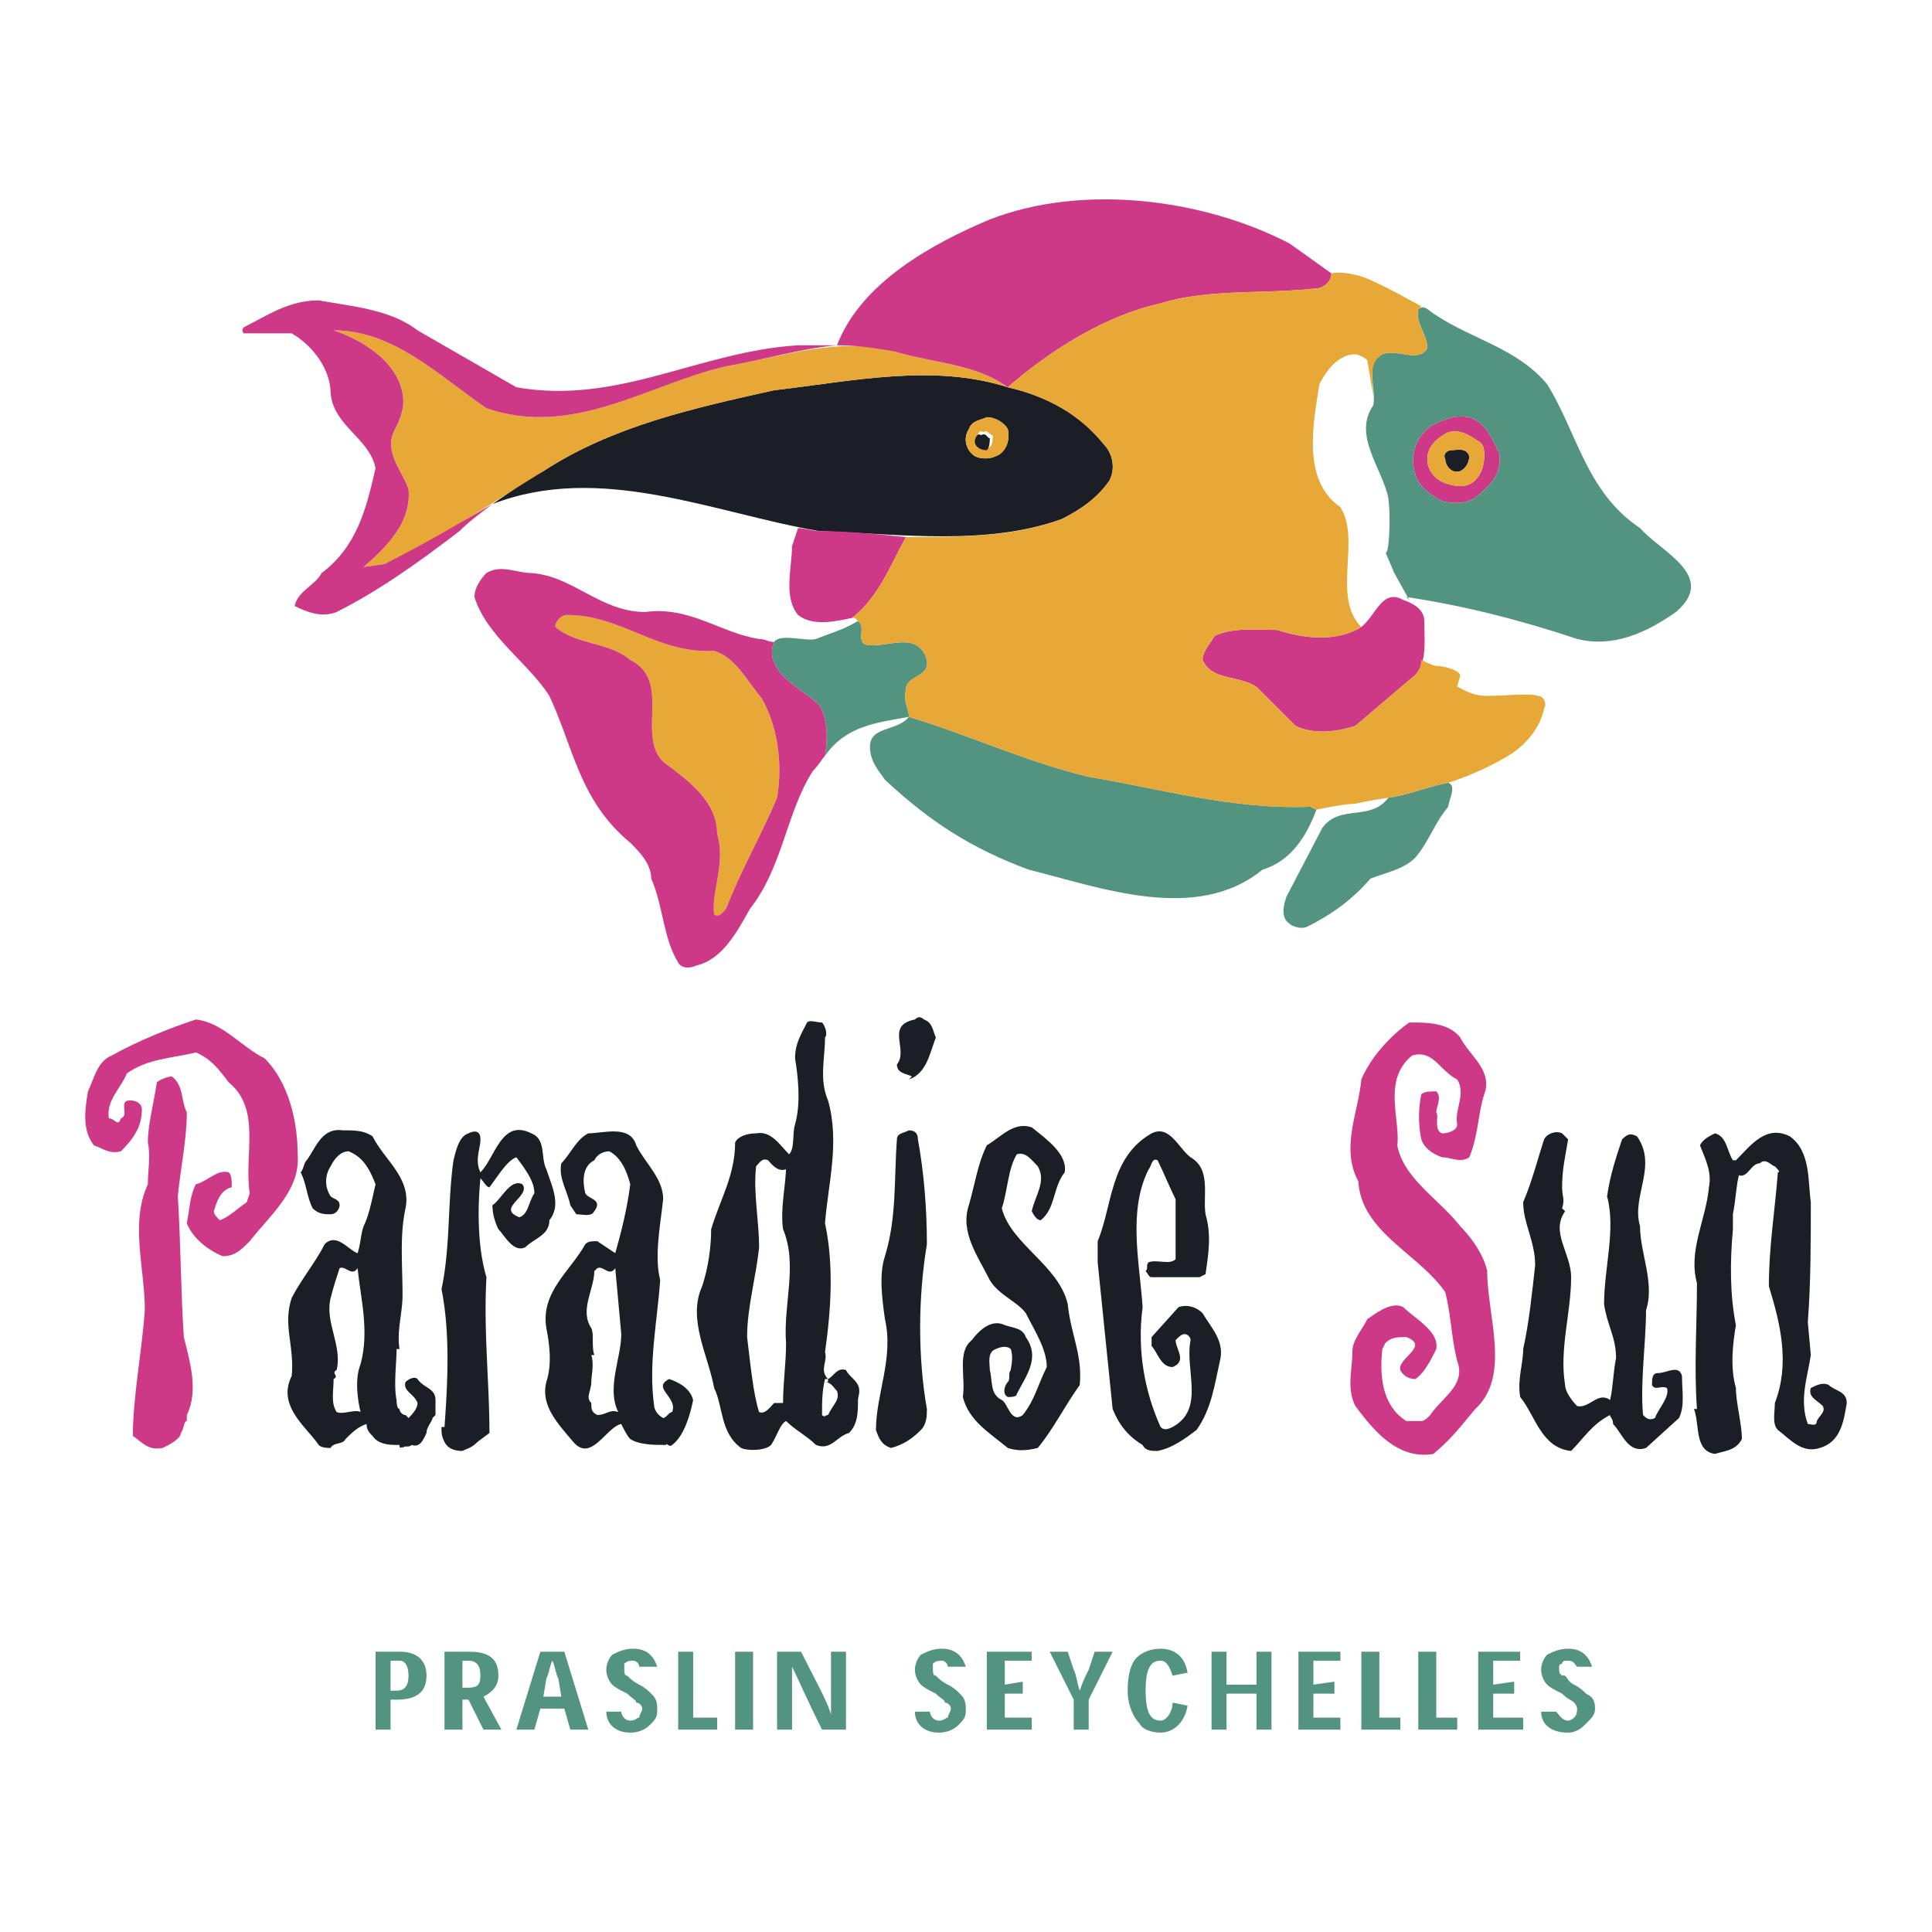 <svg xmlns="http://www.w3.org/2000/svg" width="2500" height="2500" viewBox="0 0 192.756 192.756"><g fill-rule="evenodd" clip-rule="evenodd"><path fill="#fff" d="M0 0h192.756v192.756H0V0z"/><path d="M11.163 105.301c2.69-1.494 5.68-2.689 8.371-3.586 2.69.299 4.484 2.689 6.876 3.885 2.392 2.393 3.288 6.279 3.288 9.566.299 3.588-2.69 5.98-4.783 8.67-.897.896-1.495 1.494-2.691 1.494-1.495-.598-2.989-1.793-3.587-3.287.299-1.496.299-2.691.897-3.887 1.196-.299 2.093-1.494 3.289-1.195.299.299.299.896.299 1.494-1.196.299-1.495 1.494-1.794 2.391 0 .301.299.6.598.898.897-.299 1.794-1.197 2.691-1.795l.299-.896c-.599-3.887 1.195-8.369-2.093-11.061-.897-1.195-1.794-2.393-3.289-2.99-2.392.598-4.783.598-6.876 2.094-.598 1.494-2.092 2.689-1.793 4.484.598 0 .897.896 1.196 0 .897-.299-.299-1.795.897-1.795.598 0 1.196.299 1.196.898 0 1.793-.897 2.988-2.093 4.184-1.196.299-1.793-.299-2.69-.598-1.196-1.494-.897-3.586-.598-5.381.596-1.195.895-2.988 2.39-3.587z" fill="#cd3986"/><path d="M14.451 130.713c0-4.186-1.495-8.67.299-12.557 0-1.494.299-2.691 0-4.186 0-1.793.598-3.887.897-5.979.299-.299 1.196-.598 1.495-.598 1.196.896.897 2.391 1.495 3.586 0 2.691-.598 5.383-.896 8.371.299 4.783.299 9.566.598 14.051.598 2.391 1.495 5.381.299 7.773v.598c-.299 0-.299.896-.598 1.195 0 .598-1.196 1.195-1.794 1.494-1.495.299-2.092-.598-2.989-1.195-.002-3.885.895-8.37 1.194-12.553z" fill="#cd3986"/><path d="M29.099 129.516c.897-1.793 2.392-3.586 3.289-5.381 1.196-1.195 2.392.598 3.289.896.299-.896.299-1.793.598-2.689.598-1.195.897-2.99 1.196-4.186-.598-1.494-1.196-2.691-2.69-3.289-.897 0-1.495.896-1.794 1.496a2.713 2.713 0 0 0 0 2.988c.299.299.896.299.896.896 0 .299-.299.898-.896.898-.598 0-1.196 0-1.794-.6-.598-1.195-.598-2.391-1.195-3.586.299-.299.299-.896.598-1.197.896-1.195 1.495-3.287 3.587-2.988 1.196 0 2.092 0 2.989.598 1.196 2.391 3.886 4.186 3.289 7.174-.598 2.691-.299 5.682-.299 8.67 0 1.793-.598 3.588-.299 5.381h-.299c0 1.496-.299 3.588 0 5.082 0 0 0 .896.299.896 0 .299.299.6.598.6l.299.299c.299-.299.897-.898.897-1.496-.299-.896-1.495-1.195-1.196-2.092.299-.299.896-.598 1.196-.299.598.896 1.793.896 1.793 2.092v1.496l-.299.299c0 .299-.598.896-.598 1.494-.299.598-.598 1.494-1.495 1.195-.299.299-.598 0-.896.299 0-.299-.299.299-.299-.299-.897 0-2.092 0-2.69-.896-.299-.299-.598-.598-.598-1.195-.896.299-1.495.896-2.092 1.494-.299.598-1.196.299-1.495.896-.299 0-.897 0-1.196-.299-1.196-1.793-4.185-3.887-2.691-6.875.297-2.989-.898-5.081-.002-7.772zM45.243 115.764c.299-1.195.598-2.391 1.495-2.689.598-.299 1.196-.299 1.196.598s-.598 2.092 0 3.289c1.495-1.496 2.093-5.381 5.082-3.887 1.495.598.896 2.391 1.495 3.588.598 1.793 1.495 3.586.299 5.082 0 1.494-1.495 1.793-2.392 2.689-1.196.598-2.093-1.195-2.691-1.793-.299-.598-.598-1.494-.598-2.393.897-.598 1.794-2.689 2.99-2.092.897 1.195-2.69 2.391-.299 3.289.897-.299.897-1.496 1.495-2.393 0-1.195-.896-2.391-1.794-3.588-.896.299-1.793 1.795-2.69 2.99-.299 0-.598-.598-.897-.896-.299 2.988-.299 6.875.598 9.865-.299 5.381.299 10.463.299 15.545l-1.196.896c-.598.598-.897.598-1.495.896-.896 0-1.495-.299-1.793-.896s-.299-.896-.299-1.494h.299c.299-4.186.598-9.268-.299-13.752.896-4.184.597-8.669 1.195-12.854z" fill="#1c1e26"/><path d="M54.51 132.506c-.598-3.588 2.392-5.68 3.886-8.371.299-.299.598-.299 1.196-.299l1.793 1.195c.599-2.092 1.196-4.484 1.495-6.875-.299-1.195-.896-2.691-2.093-3.289-.598 0-1.196.299-1.495.896-1.196.6-1.196 2.094-.897 3.289.299.598 1.794.598.897 1.793-.299.6-1.196.301-1.794.301l-.598-.898c-.299-1.494-1.196-2.689-.897-4.184.897-.898 1.495-2.393 2.69-2.99 1.495 0 4.186-.896 4.783 1.195.897 1.795 2.69 3.289 2.69 5.381-.299 2.691-.896 5.68-.299 8.072-.299 4.186-1.196 8.371-.598 12.555 0 .299.299.898.896 1.197.299 0 .598-.6.897-.6.598-1.494-2.092-2.391-.299-3.287.897.299 2.093.896 2.391 2.092-.298 1.496-.896 3.588-2.092 4.484-.299.299-.598-.299-.598 0-1.196 0-2.691 0-3.587-.598-.299-.299-.598-.896-.896-1.494-1.495.299-2.99 3.887-4.783 1.793-1.495-1.793-3.289-3.588-2.691-5.979.6-1.791.302-3.885.003-5.379zM70.952 122.641c.897-2.99 2.392-5.381 2.392-8.67.299-.598 1.196-.896 2.093-.896 1.495-.299 2.392 1.195 3.288 2.092.598-.598.299-2.092.598-2.988.598-2.094.299-4.783 0-6.578 0-1.494.598-2.391 1.196-3.586.299-.299.896 0 1.495 0 .298.299.598 1.195.298 1.494 0 2.092-.598 4.186.299 6.277 1.195 4.186 0 8.371-.299 12.258.897 4.186.598 8.67 0 12.854.299.896-.598 1.795.299 2.691.598-.299.896-1.195 1.793-.896.299.598.897.896 1.196 1.494s0 1.195 0 1.494c0 1.195 0 2.393-.897 3.289-1.196.299-1.793 1.793-3.289 1.195-.896-.896-2.092-1.494-2.989-2.391-.598.299-.897 1.494-1.495 2.391-.598.598-2.392.598-2.989.299-2.093-1.494-1.794-4.186-2.69-5.979-.598-3.289-2.691-6.875-1.196-10.164.598-1.794.897-3.887.897-5.68zM88.291 131.609c-.299-2.094-.598-4.484 0-6.279 1.196-3.885.897-7.771 1.196-11.658 0-.598.598-.598 1.196-.896.598 0 .897.299.897.896.598 3.289.897 6.875.897 10.463-.897 5.381-.897 11.359 0 16.441 0 .6 0 1.496-.598 2.094-.897.896-1.793 1.494-2.989 1.793-.897-.299-1.196-.896-1.495-1.793-.001-3.588 1.793-7.176.896-11.061zM91.28 101.715c.299-.299.598-.299.896 0 .897.299.897 1.195 1.196 1.793-.598 1.494-.896 3.588-2.69 4.186l.299-.299c-.598-.299-1.495-.299-1.495-1.197 1.196-1.495-1.195-3.886 1.794-4.483zM96.96 133.701c.897-1.195 2.092-2.092 3.288-1.494.896.299 1.795.299 2.094 1.195 1.494 2.092 0 3.887-.898 5.68 0 .299-.598.299-.896.299-.598-.299-.299-1.195 0-1.494s0-.896.299-1.195c0-.299.299-1.197 0-2.094-.299-.299-.896-.299-1.494 0-.896.299-.598 1.496-.598 2.094.299 1.195 0 2.391 1.195 2.988.598.299.896 2.393 2.094 1.496 1.195-1.496 1.494-2.99 2.391-4.783 0-1.795-1.195-3.588-2.092-5.383-.898-1.195-2.691-1.793-3.588-3.287-1.195-2.393-2.99-4.783-2.093-7.475.599-2.092.897-4.184 1.794-5.979 1.494-.896 2.689-2.391 4.484-1.793 1.494 1.195 3.588 2.689 3.287 4.484-1.195 1.494-.896 3.586-2.391 4.783-.299 0-.598-.299-.896-.898.299-1.494 1.494-2.988.598-4.482-.598-.6-1.195-1.496-2.094-1.197-.896 1.496-.896 3.588-1.494 5.381.896 3.588 5.68 5.682 6.578 9.566.297 2.99 1.494 5.082 1.195 8.072-1.496 2.092-2.691 4.484-4.186 6.277-1.195.299-2.094.299-2.99 0-1.793-1.494-3.886-2.689-4.484-5.082.299-2.091-.598-4.484.897-5.679zM109.516 123.836c1.494-3.588 1.195-8.371 5.381-10.762 1.795-.896 2.691 1.494 3.887 2.391 2.092 1.197 1.195 3.887 1.494 5.682.598 2.092.299 3.885 0 5.979l-.598.299h-4.783c-.299 0-.299-.299-.598-.598.299-.299 0-.598.299-.896.896-.301 2.094.299 2.691-.301v-5.979c-.598-1.195-1.197-2.689-1.795-3.887-.598-.299-.598.6-.896.898-2.092 4.184-.896 9.268-.598 13.75-.598 4.484.299 8.67 1.793 11.959.299.299.598.299 1.197 0 3.287-1.795 1.195-5.68 1.793-8.67 0-.299-.299-.598-.598-.598s-.598.299-.896.598c0 .896 1.195 2.092-.299 2.691-1.197 0-1.496-1.496-2.094-2.094v-.896l2.691-2.99c.896-.299 1.793 0 2.391.598.896 1.496 2.094 2.691 1.795 4.484-.6 2.691-.898 5.082-2.393 7.176-1.195.896-2.391 1.793-3.887 2.092-.598 0-1.195 0-1.494-.598-1.494-.896-2.393-2.092-2.99-3.588l-1.494-14.646v-2.094h.001z" fill="#1c1e26"/><path d="M136.42 131.609c.898-.6 2.393-1.795 3.588-1.197 1.195 1.197 3.588 2.393 3.289 4.186-.598 1.195-1.195 2.393-2.094 2.99-.598 0-1.195-.299-1.494-.896-.299-1.197 2.99-2.393.598-3.289-.896 0-1.494 0-2.092.598l-.299.598c-.299 2.691 0 5.68 2.391 7.176h1.496c.299 0 .598-.299.896-.598 1.195-1.795 3.586-2.99 2.689-5.383-.598-2.391-.598-4.482-1.195-6.875-2.691-3.887-8.371-5.979-8.67-11.061-1.793-3.289 0-6.877.299-10.164.898-2.094 2.691-4.186 4.783-5.68 1.795 0 3.887 0 5.082 1.494.898 1.793 3.289 3.289 2.393 5.68-.598 1.793-.598 4.186-1.494 6.277-.898.6-1.795 0-2.691 0-.896-.299-1.793-.896-2.092-1.793a11.246 11.246 0 0 1 0-4.484c.299-.299.896-.299 1.494-.299.598.598 0 1.494 0 2.092.299.301-.299 1.795.598 2.094.598 0 1.494-.299 1.494-.896-.299-1.494.896-2.99 0-4.484-1.793-.896-2.391-2.99-4.484-2.393-2.988 2.393-1.195 6.279-1.494 8.969.598 3.289 4.186 5.381 6.277 8.072 1.197 1.195 2.393 2.988 2.691 4.484 0 4.484 2.391 10.463-1.195 13.75-1.496 1.795-2.393 2.99-4.186 4.484-3.588.598-5.979-2.391-7.773-4.783-.896-1.793-.299-3.586-.299-5.381 0-1.196.896-2.092 1.494-3.288z" fill="#cd3986"/><path d="M153.162 126.229c0-2.393-1.195-4.186-1.195-6.279.896-2.092 1.494-4.484 2.092-6.277.299-.598 1.195-.896 1.793-.598l.6.598c-.301 1.793-.6 2.99-.6 4.783 0 .896.299 1.195 0 2.092l.299.299c-1.494 2.094.6 4.186.6 6.578 0 3.586-1.197 7.174-.6 10.762 0 .598.6 1.494 1.197 2.092 1.195.299 2.092-1.494 3.287-.598.299-1.195.299-2.689.598-4.186 0-2.092-.896-3.287-1.195-5.381 0-3.586 1.195-7.473.299-10.762.299-2.092.896-3.887 1.496-5.68.598-.598.896-.598 1.494-.299 2.092 2.99-.598 5.979.299 8.969 0 2.689 1.494 5.68.598 8.371 0 3.287-.598 7.174-.299 10.463.299.299.598.598 1.195.299.299-.898 1.496-2.094 1.195-2.99-.598-.299-1.195.299-1.494-.299 0-.598 0-1.195.598-1.195.896 0 2.094-.896 2.393.299 0 1.494.299 2.988-.299 4.186l-3.289 2.988c-1.793.598-2.391-1.494-3.289-2.391 0-.598-.299-.598-.299-.896-1.793.896-2.689 2.391-3.885 3.586-2.99-.299-3.588-3.586-5.082-5.381-.299-1.793.299-3.287.299-4.783.596-2.691.895-5.681 1.194-8.37zM169.305 140.576c-.299-4.184 0-8.369 0-12.555-.896-3.289.896-6.277 1.195-9.566.299-1.494-.299-2.691-.896-4.186.299-.598.896-.896 1.494-1.195 1.197.299 1.197 1.793 1.795 2.689h.299c1.494-1.494 2.988-3.586 5.381-2.391 2.092 1.494 1.793 4.484 2.092 6.576 0 3.887 0 8.072-.299 11.959l.299 3.287c-.299 2.094-1.195 4.484-.299 6.877.299 0 .898.299.898-.299.299-.598.896-.898.598-1.496-.598-.598-1.496-.896-1.197-1.793.6-.299 1.197-.598 1.795-.299.598.598 1.793.598 1.793 1.793-.299 1.795-.598 3.887-2.689 4.484-1.795.598-2.99-.896-4.186-1.793-.598-.598-.299-1.795-.299-2.691 1.494-3.885.598-7.771-.6-11.658 0-3.887.6-7.475.898-11.359.299 0 0-.299-.299-.598-.299 0-.898-.898-1.496-.299-.896 0-1.195 1.494-2.092 1.195-.299 1.195-.299 2.391-.598 3.887v1.494c-.299 3.289-.299 6.576.299 9.566-.299 1.793-.598 4.186 0 6.277 0 1.494.598 3.588.598 5.082-.598 1.195-1.793 1.195-2.691 1.494-2.092-.299-1.494-2.988-2.092-4.484h.299v.002z" fill="#1c1e26"/><path d="M75.735 124.434c0-2.689-.598-5.381-.299-8.07.299-.299.598-.898 1.196-.6.299.301.896 1.197 1.793.898v-.299c0 1.793-.598 4.184-.299 6.277 1.495 3.588 0 7.473.299 11.359 0 2.094-.299 3.887-.299 5.979h-.896c-.299.299-.897 1.197-1.495.896-.598-1.793-.896-5.082-1.196-7.473 0-2.989.897-5.977 1.196-8.967zM59.592 126.527c.598-.299 1.196.896 1.793 0l.599 6.576c0 2.391-1.495 5.381-.299 7.771-.897-.299-1.196.301-2.093.301-.598-.301-.598-.6-.598-1.197-.598-.598 0-1.195 0-2.092 0-.598.299-1.793 0-2.691h.299c-.299-.896 0-2.092-.299-2.689-1.195-1.793.299-3.887.299-5.68l.299-.299zM33.882 126.527c.598-.299 1.196.896 1.794 0 .299 2.988 1.196 6.277.299 9.566-.598 1.494-.299 3.586 0 4.781-.598-.299-1.793.301-2.392 0-.598-.896-.299-2.092-.299-3.287.598-.299-.299-.598.299-.896.598-2.393-1.196-4.783-.598-7.176.3-1.195.598-2.091.897-2.988zM82.312 137.588h.299v.299h-.299c.598 0 .897.598 1.196.896.299.896-.299 1.195-.896 2.393-.299 0-.299.299-.598 0-.001-1.197-.001-2.393.298-3.588z" fill="#fff"/><path d="M147.184 47.904c-.898.897-2.094.598-2.99.299-.896-.299-1.793-1.196-1.793-2.392s.896-2.093 2.092-2.691c1.195-.299 2.094.299 2.99.897.598.299.598.897.598 1.495-.001.897-.3 1.794-.897 2.392zm.298 1.495c-.896.896-2.393.896-3.588.598-1.195-.598-2.393-1.495-2.691-2.69-.598-1.794 0-3.587 1.496-4.783 1.195-.598 2.391-1.196 3.887-.897 1.793.598 2.391 2.392 2.988 3.587.299 1.793-.597 2.989-2.092 4.185z" fill="#cd3986"/><path d="M147.482 49.399c-.896.896-2.393.896-3.588.598-1.195-.598-2.393-1.495-2.691-2.69-.598-1.794 0-3.587 1.496-4.783 1.195-.598 2.391-1.196 3.887-.897 1.793.598 2.391 2.392 2.988 3.587.299 1.793-.597 2.989-2.092 4.185zm-6.877 10.463l-1.494-2.69-.896-2.093c.299.598.598-2.99.299-5.381-.598-2.99-3.588-6.278-1.494-9.268.299-1.793-.898-4.185.896-5.082 1.494-.598 3.586.897 4.484-.598 0-1.495-1.197-2.392-.898-3.887.6-.598 1.197.299 1.795.598 3.588 2.392 8.072 3.289 11.061 6.875 2.99 4.783 3.887 10.762 9.268 14.35 2.092 2.392 7.773 4.783 3.588 8.371-2.99 2.092-6.279 3.587-9.865 2.69-5.381-1.793-11.062-3.289-17.041-4.185l.297.3z" fill="#539480"/><path d="M99.352 45.512c-.598.299-1.494.299-2.092 0-.897-.598-1.197-1.793-.599-2.69.299-.896 1.196-.896 1.794-1.196.896 0 1.793.598 2.092 1.196.299 1.196-.299 2.391-1.195 2.69zm-50.224 4.783c10.762-4.186 22.123.897 32.585 2.69 8.071.299 16.741 1.495 24.214-1.195 1.795-.897 3.588-2.093 4.783-3.887.6-1.196.299-2.69-.598-3.587-2.391-2.99-5.68-4.783-9.566-5.68-7.473-2.392-15.544-.598-23.317.299-8.072 1.793-16.144 3.587-23.019 8.071-1.793.898-3.288 2.094-5.082 3.289z" fill="#1c1e26"/><path d="M98.754 44.616c-.598 0-1.195-.299-1.195-.897 0-.299 0-.897.598-.598.299-.299.598.299.896.299 0 .299 0 .897-.299 1.196zm.598.896c-.598.299-1.494.299-2.092 0-.897-.598-1.197-1.793-.599-2.69.299-.896 1.196-.896 1.794-1.196.896 0 1.793.598 2.092 1.196.299 1.196-.299 2.391-1.195 2.69z" fill="#e7a838"/><path d="M141.203 85.571c-1.195 1.196-2.988 1.495-4.482 2.093-1.795 2.093-3.887 3.587-6.279 4.783-.598.299-1.494 0-1.793-.299-.896-.598-.598-1.794-.299-2.69l3.588-6.876c1.793-2.392 4.783-.598 6.576-2.989 2.092-.299 4.186-1.196 5.979-1.495.896.299 0 1.794 0 2.392-1.495 1.793-1.794 3.287-3.29 5.081z" fill="#539480"/><path d="M135.225 72.417c-1.793.598-4.186.897-5.979 0l-3.887-3.886c-1.793-1.196-4.484-.598-5.381-2.69 0-.897.896-1.794 1.195-2.392 1.795-.897 4.484-.598 6.279-.598 2.689.897 5.979 1.196 8.369-.299 1.496-1.196 2.094-3.886 4.186-2.69.896.299 2.094.896 2.094 2.093 0 1.793.299 4.185-.898 5.381l-5.978 5.081z" fill="#cd3986"/><path d="M125.957 86.767c-6.576 5.381-16.143 1.793-23.316 0-5.68-2.093-9.866-4.783-14.35-8.969-.598-.897-1.495-1.794-1.495-3.289 0-2.092 2.69-1.495 3.886-2.989 5.979 1.794 11.66 4.484 17.937 5.979 7.174 1.196 14.35 3.288 22.121 2.989l.6.299c-.899 2.392-2.393 5.083-5.383 5.98z" fill="#539480"/><path d="M77.23 38.936c-8.072 1.793-16.144 3.587-23.019 8.071-5.381 3.288-10.463 6.875-15.844 9.267l-2.093.299c2.392-2.093 4.783-4.485 4.484-7.773-.598-1.793-2.392-3.587-1.495-5.68.598-1.195 1.196-2.392.897-3.886-.598-3.289-4.186-5.381-6.876-6.278 5.979 0 10.463 4.484 15.246 7.772 8.67 2.99 16.143-2.392 23.916-4.185 5.381-.897 11.061-2.99 16.741-1.495 3.886 1.196 8.072 1.196 11.359 3.587-7.472-2.39-15.544-.596-23.316.301z" fill="#e7a838"/><path d="M90.383 68.83c-.299 1.196.299 1.793.299 2.69-3.288.598-6.278.897-8.371 3.886.299-1.793.299-3.587-.598-5.082-1.495-1.495-5.68-3.288-4.484-6.278.598-.897 3.288 0 4.185-.299 1.495-.598 2.691-.897 4.186-1.793.897.598-.299 2.092.897 2.392 2.092.299 5.082-1.495 5.979 1.495.299 1.793-2.093 1.494-2.093 2.989z" fill="#539480"/><path d="M83.507 34.451h-3.886c-9.866.598-17.937 5.979-28.102 4.186l-9.865-5.68c-2.691-2.093-6.577-2.392-9.865-2.989-2.989 0-5.083 1.495-7.474 2.69-.298.299 0 .598 0 .598h4.783c2.093 1.196 3.887 3.587 3.887 5.979.299 3.289 3.886 4.484 4.484 7.474-.897 3.886-1.793 7.773-5.381 10.463-.598 1.195-2.392 1.794-2.69 3.288 1.196.598 2.69 1.196 4.185.598 4.186-2.092 8.371-5.083 12.257-8.072.897-.897 2.093-1.793 3.288-2.69-3.587 2.093-7.174 4.186-10.762 5.979l-2.093.299c2.392-2.093 4.783-4.485 4.484-7.773-.598-1.793-2.392-3.587-1.495-5.68.598-1.195 1.196-2.392.897-3.886-.598-3.289-4.186-5.381-6.876-6.278 5.979 0 10.463 4.484 15.246 7.772 8.67 2.99 16.143-2.392 23.916-4.185 3.589-.598 7.475-1.794 11.062-2.093z" fill="#cd3986"/><path d="M83.507 34.451c2.093 0 3.887.299 5.68.598 3.886 1.196 8.072 1.196 11.359 3.587 4.484-3.886 9.865-7.175 15.246-8.371 4.783-1.495 10.463-.896 15.547-1.495.598 0 1.494-.598 1.494-1.495l-4.186-2.99c-8.67-4.484-20.627-5.979-29.895-2.391-5.678 2.393-12.853 6.279-15.245 12.557zM79.622 52.687c.598 0 1.494.299 2.092.299 2.69 0 5.68.299 8.669.598-1.495 2.69-2.69 5.979-5.381 8.071-1.495.299-3.887.897-5.381-.299-1.495-1.793-.599-4.783-.599-6.875l.6-1.794z" fill="#cd3986"/><path d="M77.528 79.592c-1.495 3.587-3.587 7.175-5.082 11.061-.299.299-.598.896-1.196.598-.299-2.392 1.196-5.082.298-8.072 0-3.288-2.989-5.381-5.381-7.175-2.69-2.69.897-8.071-3.288-10.164-2.093-1.794-5.381-1.495-7.474-3.289 0-.598.598-1.196 1.196-1.196 5.381 0 8.968 3.886 14.648 3.587 2.092.598 3.288 2.989 4.783 4.783 1.496 2.692 2.094 6.279 1.496 9.867z" fill="#e7a838"/><path d="M77.528 79.592c-1.495 3.587-3.587 7.175-5.082 11.061-.299.299-.598.896-1.196.598-.299-2.392 1.196-5.082.298-8.072 0-3.288-2.989-5.381-5.381-7.175-2.69-2.69.897-8.071-3.288-10.164-2.093-1.794-5.381-1.495-7.474-3.289 0-.598.598-1.196 1.196-1.196 5.381 0 8.968 3.886 14.648 3.587 2.092.598 3.288 2.989 4.783 4.783 1.496 2.692 2.094 6.279 1.496 9.867zm-.298-15.545c-.598 0-.897-.299-1.495-.299-3.886-.598-6.875-3.289-11.36-2.69-4.484 0-7.174-3.587-11.36-3.886-1.495 0-2.989-.897-4.484 0-.598.598-1.195 1.495-1.195 2.392 1.195 3.886 5.381 6.577 7.474 9.865 2.392 5.082 2.989 10.463 8.071 14.648.896.897 2.093 2.093 2.093 3.587 1.195 2.69 1.195 5.979 2.69 8.371.299.599 1.196.599 1.793.299 2.69-.598 4.185-3.587 5.381-5.68 3.288-4.186 3.587-9.566 6.277-13.752.598-.598.897-1.196 1.196-1.495.299-1.793.299-3.587-.598-5.082-1.494-1.495-5.679-3.288-4.483-6.278z" fill="#cd3986"/><path d="M150.471 75.407c2.99-1.793 3.588-4.484 3.588-4.783.299-.299 0-1.195-.598-1.195-.896-.299-3.289 0-5.082 0s-2.691-.897-2.99-.897c0-.299.299-.897.299-1.196-.299-.598-1.793-.897-2.391-.897-.299 0-1.494-.598-1.494-.598 0 .598-.301 1.196-.6 1.495l-5.979 5.082c-1.793.598-4.186.897-5.979 0l-3.887-3.886c-1.793-1.196-4.484-.598-5.381-2.69 0-.897.896-1.794 1.195-2.392 1.795-.897 4.484-.598 6.279-.598 2.689.897 5.979 1.196 8.369-.299-2.988-2.989 0-8.669-2.092-11.958-3.887-2.69-2.691-8.37-2.094-12.257.6-1.195 1.795-2.989 3.588-2.989.299 0 .896.299 1.195.598l.6 3.588c0-1.495-.6-3.289.896-4.186 1.494-.598 3.586.897 4.484-.598 0-1.495-1.197-2.392-.898-3.887l.301-.299s-4.186-2.392-5.98-2.989c-2.092-.598-2.988-.299-2.988-.299 0 .896-.896 1.495-1.494 1.495-5.084.598-10.764 0-15.547 1.495-5.381 1.196-10.762 4.484-15.246 8.371 3.887.897 7.176 2.69 9.566 5.68.896.896 1.197 2.391.598 3.587-1.195 1.794-2.988 2.99-4.783 3.887-4.783 1.793-10.164 1.793-15.544 1.793-1.495 2.69-2.69 5.979-5.381 8.071h.299l.299.299c.897.598-.299 2.092.897 2.392 2.092.299 5.082-1.495 5.979 1.495.299 1.793-2.093 1.495-2.093 2.989-.299 1.196.299 1.793.299 2.69 5.979 1.794 11.66 4.484 17.937 5.979 7.174 1.196 14.35 3.288 22.121 2.989l.6.299s2.689-.598 3.885-.598c1.195-.299 3.289-.598 3.289-.598 2.092-.299 4.186-1.196 5.979-1.495 0 0 2.99-.896 5.979-2.69z" fill="#e7a838"/><path d="M145.688 47.007c-.896.299-1.494-.598-1.494-1.196-.299-.598.299-.897.598-.897.598 0 1.494-.299 1.795.598-.001.598-.302 1.196-.899 1.495z" fill="#1c1e26"/><path d="M145.688 47.007c-.896.299-1.494-.598-1.494-1.196-.299-.598.299-.897.598-.897.598 0 1.494-.299 1.795.598-.001.598-.302 1.196-.899 1.495zm1.496.897c-.898.897-2.094.598-2.99.299-.896-.299-1.793-1.196-1.793-2.392s.896-2.093 2.092-2.691c1.195-.299 2.094.299 2.99.897.598.299.598.897.598 1.495-.001.897-.3 1.794-.897 2.392z" fill="#e7a838"/><path d="M98.455 44.915c-.598 0-1.195-.299-1.195-.897 0-.299.299-.897.598-.598.598-.299.598.299.896.299 0 .299 0 .897-.299 1.196z" fill="#1c1e26"/><path d="M38.964 172.564v-2.99h.598c1.793 0 2.99-.598 2.99-2.391 0-1.496-.897-2.393-2.691-2.393H37.47v7.773h1.494v.001zm0-3.886v-2.99h.897c.598 0 .897.6.897 1.496s-.299 1.494-1.196 1.494h-.598zM48.232 169.275c.598-.299 1.495-.896 1.495-2.092 0-2.094-1.495-2.393-2.989-2.393h-2.392v7.773h1.793v-2.99h.598l1.495 2.99h1.794l-1.794-3.288zm-2.093-.896v-2.691h.598c.897 0 1.196.6 1.196 1.496s-.299 1.195-1.196 1.195h-.598zM56.303 170.471l.598 2.094h1.793l-2.392-7.773H53.91l-2.392 7.773h1.794l.598-2.094h2.393zm-.299-1.196h-1.793l.299-1.793c.299-.598.299-1.195.598-1.795.299.6.299 1.197.598 1.795l.298 1.793zM65.571 166.287c-.299-.898-.897-1.795-2.392-1.795-.897 0-1.495.299-2.093.598-.299.299-.598.898-.598 1.496s.299 1.195.598 1.494.897.598 1.495.896c.598.598.896.598.896.896.299 0 .598.299.598.598 0 .301-.299.6-.299.898-.299 0-.299.299-.896.299-.598 0-.896-.598-.896-.896h-1.495c0 1.195.896 2.092 2.392 2.092 1.196 0 1.793-.598 2.093-.896.598-.598.598-.896.598-1.496 0-.896-.299-1.195-.598-1.494-.299-.299-.598-.598-1.196-.896-.598-.299-.896-.598-1.195-.896-.299 0-.299-.299-.299-.896v-.299c.299-.301.598-.301.897-.301s.598.301.598.6h1.792v-.002zM71.549 171.369h-2.391v-6.578h-1.494v7.773h3.885v-1.195zM75.137 172.564v-7.773h-1.794v7.773h1.794zM82.91 171.07c-.299-1.197-1.495-3.289-2.99-6.279h-2.392v7.773h1.495v-6.277c.599 1.195 1.495 3.287 2.99 6.277h2.391v-7.773H82.91v6.279zM96.362 166.287c-.299-.898-.897-1.795-2.392-1.795-.896 0-1.494.299-2.092.598-.299.299-.598.898-.598 1.496s.299 1.195.598 1.494.897.598 1.495.896c.598.598.897.598.897.896.299 0 .598.299.598.598 0 .301-.299.6-.299.898-.299 0-.299.299-.897.299-.598 0-.896-.598-.896-.896H91.28c0 1.195.896 2.092 2.391 2.092 1.196 0 1.794-.598 2.093-.896.598-.598.598-.896.598-1.496 0-.896-.299-1.195-.598-1.494s-.598-.598-1.196-.896-.897-.598-1.196-.896c-.299 0-.299-.299-.299-.896v-.299c.299-.301.598-.301.896-.301.299 0 .598.301.598.6h1.795v-.002zM100.248 168.08v-2.392h2.691v-.897h-4.484v7.773h4.484v-1.195h-2.691v-2.392h1.795v-1.196l-1.795.299zM111.01 164.791h-1.793l-.598 1.795c-.299.598-.598 1.195-.896 2.092-.299-.896-.299-1.494-.598-2.092l-.598-1.795h-1.795l2.393 4.783v2.99h1.494v-2.99l2.391-4.783zM116.99 169.873c0 .898-.6 1.795-1.197 1.795-.896 0-1.494-.598-1.494-2.99 0-2.391.598-2.99 1.494-2.99.598 0 .898.6 1.197 1.496l1.494-.299c-.299-1.795-1.494-2.393-2.691-2.393-.896 0-1.793.299-2.391.896-.598.6-.896 1.795-.896 3.289s.598 2.691 1.195 3.289c.299.598 1.195.896 2.092.896 1.197 0 2.393-.896 2.691-2.691l-1.494-.298zM126.855 164.791h-1.496v3.289h-2.988v-3.289h-1.496v7.773h1.496v-3.587h2.988v3.587h1.496v-7.773zM131.039 168.08v-2.392h2.691v-.897h-4.185v7.773h4.185v-1.195h-2.691v-2.392h2.094v-1.196l-2.094.299zM139.709 171.369h-2.092v-6.578h-1.795v7.773h3.887v-1.195zM145.389 171.369h-2.092v-6.578h-1.795v7.773h3.887v-1.195zM148.977 168.08v-2.392h2.691v-.897h-4.186v7.773h4.485v-1.195h-2.99v-2.392h2.091v-1.196l-2.091.299zM158.842 166.287c-.299-.898-.896-1.795-2.391-1.795-.898 0-1.496.299-2.094.598-.299.299-.598.898-.598 1.496s.299 1.195.598 1.494.896.598 1.494.896c.6.598.898.598 1.197.896 0 0 .299.299.299.598 0 .301 0 .6-.299.898 0 0-.299.299-.598.299-.6 0-.898-.598-1.197-.896h-1.494c0 1.195.896 2.092 2.691 2.092.896 0 1.494-.598 1.793-.896.598-.598.896-.896.896-1.496 0-.896-.299-1.195-.896-1.494-.299-.299-.598-.598-1.195-.896s-.598-.598-.898-.896c-.598 0-.598-.299-.598-.896 0 0 0-.299.299-.299 0-.301.299-.301.6-.301.598 0 .598.301.896.6h1.495v-.002z" fill="#539480"/></g></svg>